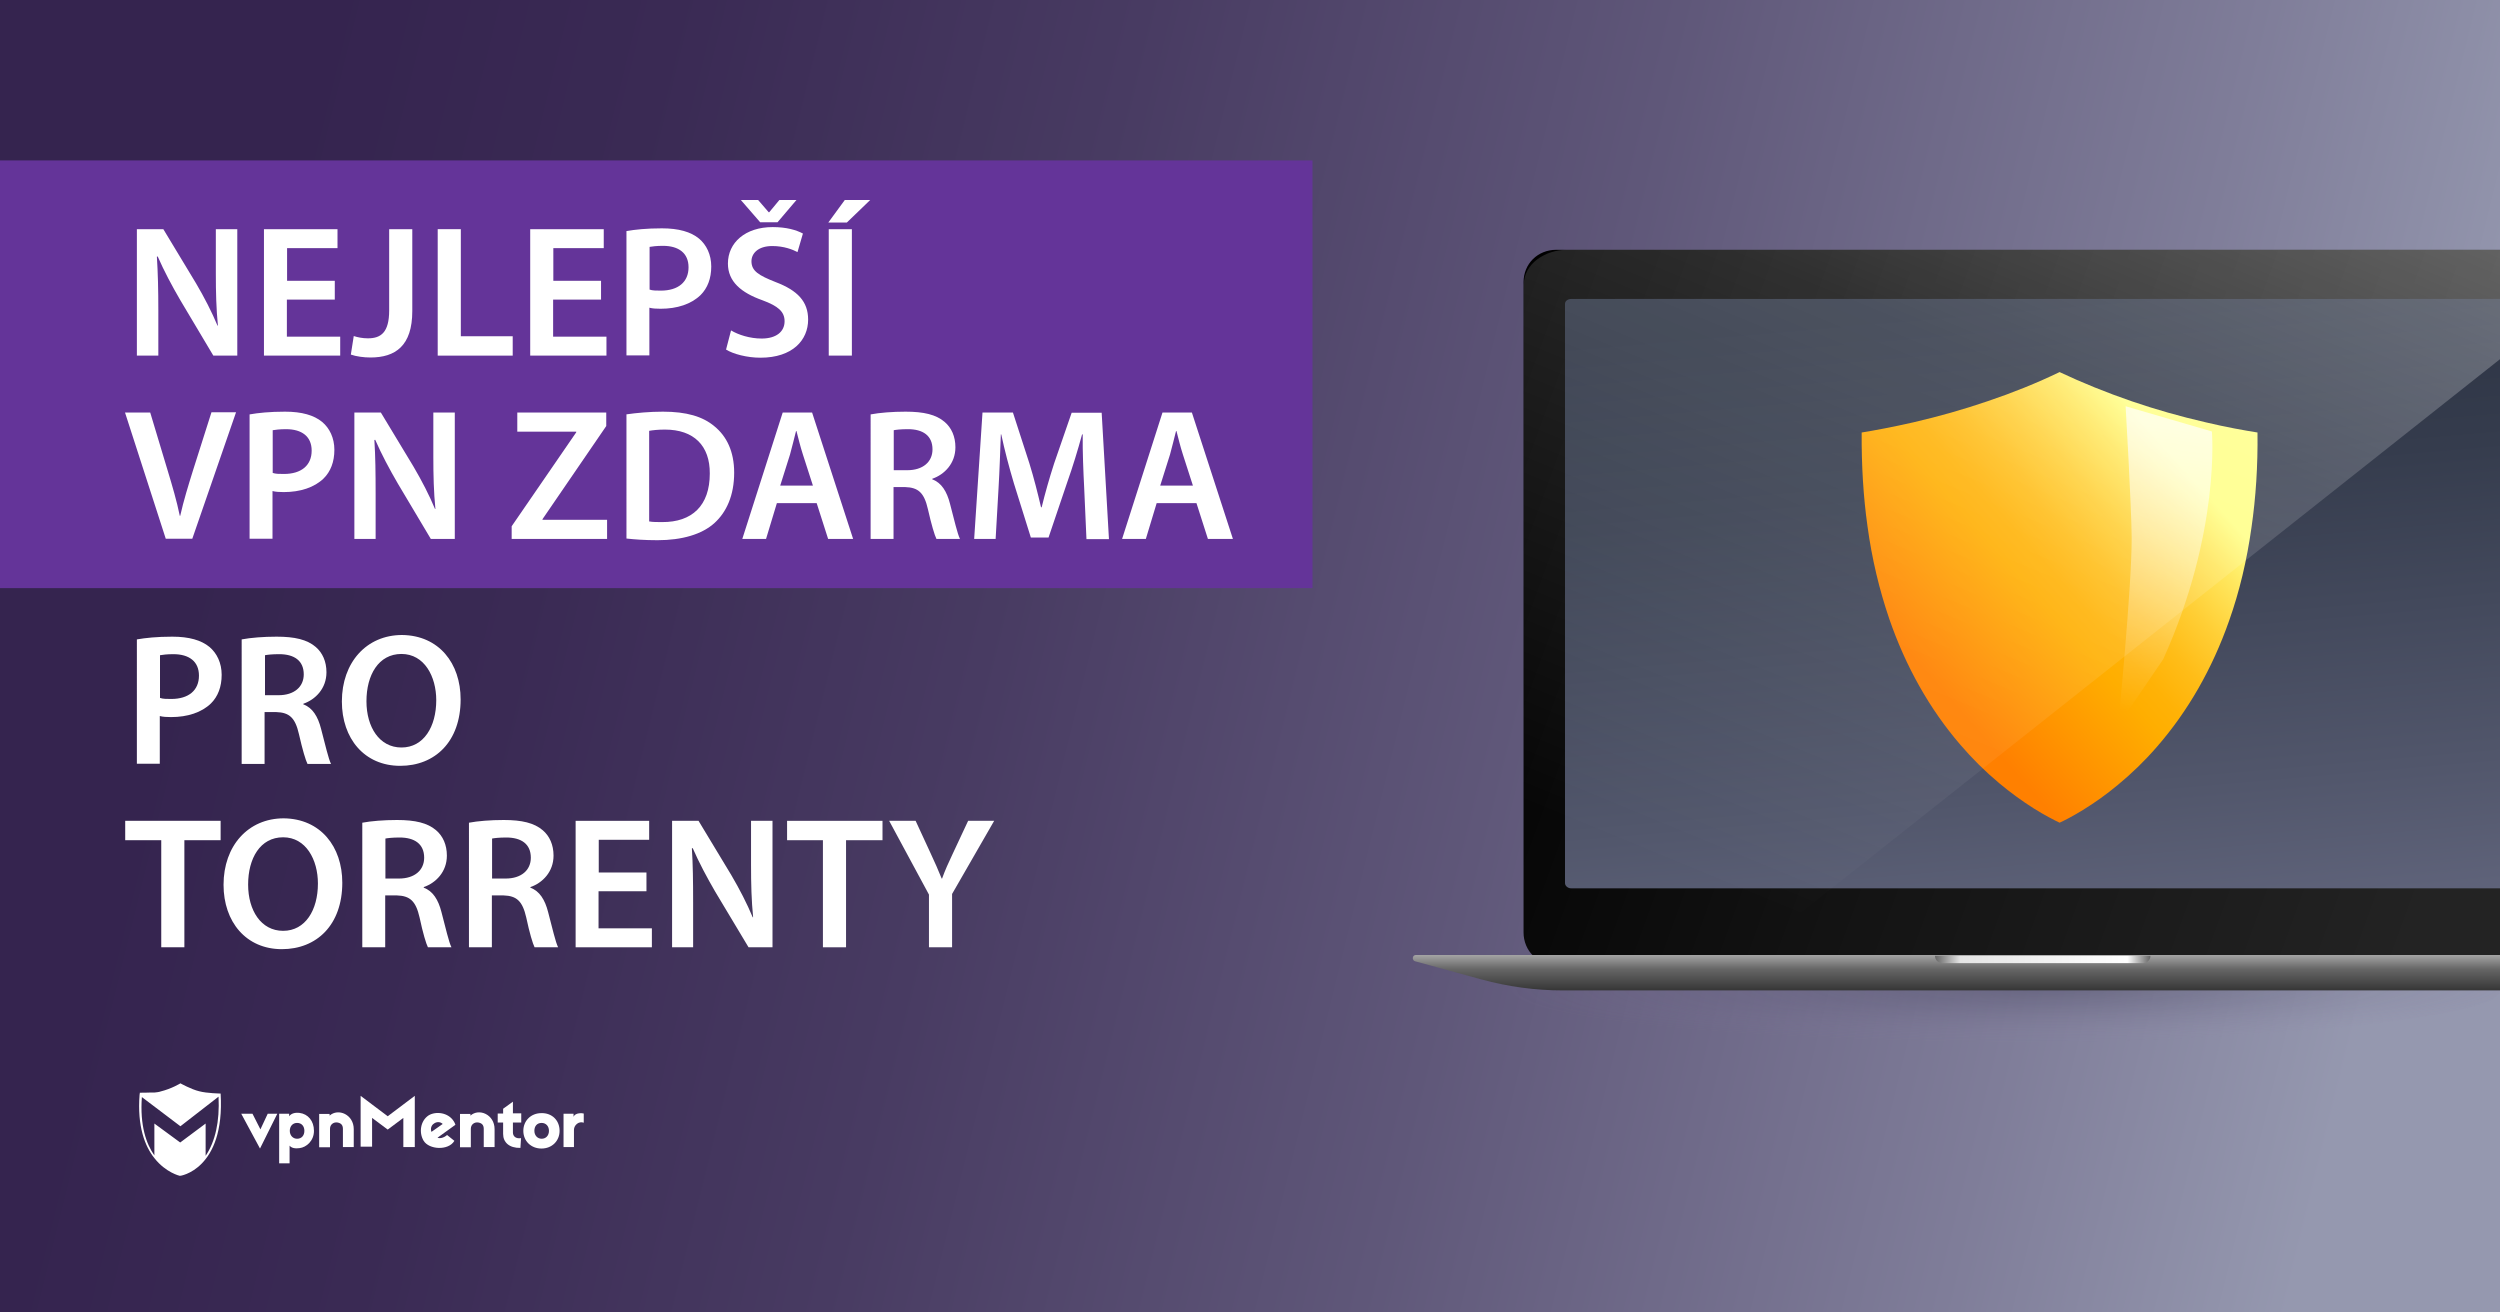 <?xml version="1.0" encoding="utf-8"?>
<!-- Generator: Adobe Illustrator 18.0.0, SVG Export Plug-In . SVG Version: 6.00 Build 0)  -->
<!DOCTYPE svg PUBLIC "-//W3C//DTD SVG 1.1//EN" "http://www.w3.org/Graphics/SVG/1.1/DTD/svg11.dtd">
<svg version="1.1" id="Layer_1" xmlns="http://www.w3.org/2000/svg" xmlns:xlink="http://www.w3.org/1999/xlink" x="0px" y="0px"
	 viewBox="0 0 1200 630" enable-background="new 0 0 1200 630" xml:space="preserve">
<rect x="0" y="0" width="1200" height="630" fill="#333333" stroke="none"/>
<linearGradient id="SVGID_1_" gradientUnits="userSpaceOnUse" x1="108.079" y1="436.198" x2="1143.027" y2="181.211" gradientTransform="matrix(1 0 0 -1 0 630)">
	<stop  offset="0" style="stop-color:#35244F"/>
	<stop  offset="0.154" style="stop-color:#3A2A54"/>
	<stop  offset="0.359" style="stop-color:#483B62"/>
	<stop  offset="0.594" style="stop-color:#5F5779"/>
	<stop  offset="0.848" style="stop-color:#7F7D99"/>
	<stop  offset="1" style="stop-color:#9598AF"/>
</linearGradient>
<rect fill="url(#SVGID_1_)" width="1200" height="630"/>
<g>
	<g>
		<path fill="#FFFFFF" d="M124.8,551.3l-9-16.7h5.4l3.8,7.5l3.5-7.5h4.6L124.8,551.3z"/>
		<path fill="#FFFFFF" d="M150.7,542.8c0,4.8-3.6,7.9-6.9,8.3c-2,0.3-3.9,0-4.8-1.2v8.5h-5v-23.8h4.8v1.2c0.9-1.3,2.8-1.9,5-1.6
			C147.8,534.7,150.7,538,150.7,542.8z M139.1,542.8c0,2.2,1.5,3.8,3.5,3.8c2.2,0,3.5-1.6,3.5-3.8s-1.3-3.8-3.5-3.8
			C140.5,539,139.1,540.6,139.1,542.8z"/>
		<path fill="#FFFFFF" d="M169.8,542v8.6h-5.2v-8.7c0-1.9-0.9-2.8-2.6-3.1s-3.6,0.8-3.6,3v8.9h-5.2v-16h5v0.8
			C162.3,531.8,169.8,534.9,169.8,542z"/>
		<path fill="#FFFFFF" d="M199.1,550.6h-5.5v-14l-7.5,5.6l-7.5-5.6v13.8h-5.5V526l13,9.8l13-9.8V550.6L199.1,550.6z"/>
		<path fill="#FFFFFF" d="M217.8,538.2c0.3,0.4,0.7,1.3,0.8,1.7l-8.6,6.2c1.1,0.5,3,0.1,4.6-1.3l3.5,2.8c-2.8,4.8-12.2,4.3-14.8-0.1
			c-2.3-3.9-1.5-9.5,2.4-12.1C209.1,533.3,215.1,533.9,217.8,538.2z M207.1,543.3l5.4-3.8c-1.2-1.2-3.1-1.1-4.3-0.1
			C207.1,540.1,206.5,541.7,207.1,543.3z"/>
		<path fill="#FFFFFF" d="M250.2,538.8h-4v4.8c0,1.9,1.5,3.1,3.9,2.7l-0.3,4.7c-5.4,0.1-8.3-2.7-8.3-6.7v-5.5h-2.6v-4.3h2.6v-2.3
			l4.7-3.4v5.6h4L250.2,538.8L250.2,538.8z"/>
		<path fill="#FFFFFF" d="M268.6,542.8c0,4.8-3.6,8.5-8.7,8.5c-5,0-8.7-3.6-8.7-8.5c0-4.8,3.6-8.5,8.7-8.5
			C265,534.2,268.6,537.8,268.6,542.8z M256.5,542.8c0,2.2,1.5,3.8,3.5,3.8s3.5-1.5,3.5-3.8S262,539,260,539
			C257.8,539,256.5,540.5,256.5,542.8z"/>
		<path fill="#FFFFFF" d="M280.2,534.5v4.4c-2.4-0.9-4.7,1.2-4.7,3.4v8.3h-5v-16h4.8v1.5C276.1,533.9,279.8,534.3,280.2,534.5z"/>
		<path fill="#FFFFFF" d="M237.4,542v8.6h-5.2v-8.7c0-1.9-0.9-2.8-2.6-3.1s-3.6,0.8-3.6,3v8.9h-5.2v-16h5v0.8
			C229.9,531.8,237.4,534.9,237.4,542z"/>
		<path fill="#FFFFFF" d="M105.9,524.9c0,0-6.6-0.1-10.3-1.1c-3.8-0.9-9-3.8-9-3.8l0,0l0,0c0,0-4.2,2.6-9.5,3.9
			c-0.8,0.3-1.9,0.4-2.8,0.5c0,0,0,0-0.1,0c-0.3,0-0.4,0-0.7,0c-0.1,0-0.1,0-0.3,0c-0.1,0-0.3,0-0.4,0c-2.3,0.1-4.6,0.1-5.4,0.1
			c-0.1,0-0.3,0-0.3,0l0,0l0,0c0,0.3,0,0.7-0.1,0.9l0,0c-1.2,15.3,2.6,24.9,7.1,30.5l0,0c5.5,7,12.2,8.5,12.2,8.5l0,0l0,0
			C86.2,564.6,108.1,561.5,105.9,524.9z M98.7,554.8v-15.5l-12.2,9.1l-12.4-9.1v15.3c-3.9-5.5-7-14.4-6-28l18.5,14l18.3-14.2
			C105.5,538.4,103.3,548,98.7,554.8z"/>
	</g>
</g>
<rect y="77" fill="#643499" width="630" height="205.3"/>
<g>
	
		<radialGradient id="SVGID_2_" cx="940.583" cy="134.552" r="130.429" gradientTransform="matrix(-2.019 6.415522e-003 1.547461e-003 0.202 2884.946 440.761)" gradientUnits="userSpaceOnUse">
		<stop  offset="0" style="stop-color:#35324C"/>
		<stop  offset="0.17" style="stop-color:#3B3752;stop-opacity:0.83"/>
		<stop  offset="0.397" style="stop-color:#4B4663;stop-opacity:0.603"/>
		<stop  offset="0.656" style="stop-color:#665E7F;stop-opacity:0.344"/>
		<stop  offset="0.938" style="stop-color:#8C7FA5;stop-opacity:6.248236e-002"/>
		<stop  offset="1" style="stop-color:#9587AF;stop-opacity:0"/>
	</radialGradient>
	<ellipse opacity="0.3" fill="url(#SVGID_2_)" enable-background="new    " cx="915" cy="475.4" rx="285" ry="25.9"/>
	
		<linearGradient id="SVGID_3_" gradientUnits="userSpaceOnUse" x1="958.954" y1="483.644" x2="985.017" y2="183.509" gradientTransform="matrix(1 0 0 -1 0 630)">
		<stop  offset="0" style="stop-color:#2B3242"/>
		<stop  offset="0.284" style="stop-color:#353C4D"/>
		<stop  offset="0.784" style="stop-color:#51566B"/>
		<stop  offset="1" style="stop-color:#5F637A"/>
	</linearGradient>
	<rect x="742.3" y="136.8" fill="url(#SVGID_3_)" width="457.7" height="300"/>
	<linearGradient id="SVGID_4_" gradientUnits="userSpaceOnUse" x1="708.364" y1="195.584" x2="1228.499" y2="384.898">
		<stop  offset="0" style="stop-color:#000000"/>
		<stop  offset="0.442" style="stop-color:#131313"/>
		<stop  offset="0.923" style="stop-color:#232323"/>
	</linearGradient>
	<path fill="url(#SVGID_4_)" d="M751.2,145.8v278.1c0,1.4,1.5,2.5,2.9,2.5H1200v36.8H747c-8.9,0-15.7-6.8-15.7-15.7v-312
		c0-8.9,6.8-15.6,15.7-15.6h453v23.6H754.1C752.7,143.5,751.2,144.4,751.2,145.8z"/>
	<linearGradient id="SVGID_5_" gradientUnits="userSpaceOnUse" x1="939.074" y1="458.443" x2="939.074" y2="475.416">
		<stop  offset="0" style="stop-color:#A4A4A4"/>
		<stop  offset="0.396" style="stop-color:#666666"/>
		<stop  offset="1" style="stop-color:#363636"/>
	</linearGradient>
	<path fill="url(#SVGID_5_)" d="M1200,458.4v17H750.2c-13.2,0-26.4-1.8-39.2-5.3l-31.8-8.7c-1.6-0.5-1.3-3,0.4-3H1200L1200,458.4z"
		/>
	<linearGradient id="SVGID_6_" gradientUnits="userSpaceOnUse" x1="928.8" y1="460.55" x2="1032.204" y2="460.55">
		<stop  offset="0" style="stop-color:#666666"/>
		<stop  offset="0.117" style="stop-color:#E4E4E4"/>
		<stop  offset="0.893" style="stop-color:#FFFFFF"/>
		<stop  offset="1" style="stop-color:#666666"/>
	</linearGradient>
	<path fill="url(#SVGID_6_)" d="M1028.7,462.3h-96.4c-2,0-3.5-1.6-3.5-3.5l0,0h103.4l0,0C1032.3,460.7,1030.6,462.3,1028.7,462.3z"
		/>
	<g>
		<g>
			<g>
				
					<linearGradient id="SVGID_7_" gradientUnits="userSpaceOnUse" x1="1040.837" y1="413.794" x2="922.757" y2="309.082" gradientTransform="matrix(1 0 0 -1 0 630)">
					<stop  offset="0" style="stop-color:#FFFF85"/>
					<stop  offset="0.119" style="stop-color:#FFE75E"/>
					<stop  offset="0.264" style="stop-color:#FFCF36"/>
					<stop  offset="0.396" style="stop-color:#FFBD18"/>
					<stop  offset="0.509" style="stop-color:#FFB206"/>
					<stop  offset="0.591" style="stop-color:#FFAE00"/>
					<stop  offset="1" style="stop-color:#FF8000"/>
				</linearGradient>
				<path fill="url(#SVGID_7_)" d="M893.6,207.6c6.2-1,14.8-2.6,24.9-4.9c12.1-2.8,24.1-6.2,35.5-10.1c12.2-4.1,23.8-8.8,34.6-14
					c10.8,5.1,22.4,9.8,34.6,14c11.4,3.9,23.3,7.3,35.5,10.1c10.1,2.4,18.7,3.9,24.9,4.9c0.2,16-0.8,31.3-2.9,45.7
					c-2.2,15.7-5.8,30.8-10.7,44.6c-8.1,23.1-19.8,43.5-34.7,60.6c-5.8,6.7-12.2,12.9-18.9,18.4c-5.3,4.4-10.9,8.4-16.6,11.9
					c-4.7,2.9-8.6,4.9-11.2,6.1c-2.9-1.4-7.2-3.6-12.3-6.8c-5.7-3.6-11.2-7.6-16.6-12.1c-6.7-5.6-13-11.8-18.8-18.6
					c-14.7-17.1-26.2-37.5-34.1-60.5c-4.7-13.8-8.3-28.7-10.4-44.3C894.4,238.5,893.5,223.4,893.6,207.6z"/>
			</g>
			
				<linearGradient id="SVGID_8_" gradientUnits="userSpaceOnUse" x1="-2472.624" y1="610.548" x2="-2473.477" y2="476.358" gradientTransform="matrix(-0.992 -0.129 0.134 -1.024 -1491.624 511.122)">
				<stop  offset="0" style="stop-color:#FFFFFF"/>
				<stop  offset="1" style="stop-color:#FFFFFF;stop-opacity:0"/>
			</linearGradient>
			<path opacity="0.7" fill="url(#SVGID_8_)" enable-background="new    " d="M1016.7,348.2l21.6-31.7
				c27.7-61.2,23.4-109.4,23.4-109.4l-41.4-12.1c0,0,2.8,48.1,2.9,63.1C1023.3,281.8,1016.7,348.2,1016.7,348.2z"/>
		</g>
	</g>
	<linearGradient id="SVGID_9_" gradientUnits="userSpaceOnUse" x1="1011.667" y1="42.005" x2="848.911" y2="435.511">
		<stop  offset="0" style="stop-color:#FFFFFF"/>
		<stop  offset="0.332" style="stop-color:#FFFFFF;stop-opacity:0.515"/>
		<stop  offset="1" style="stop-color:#FFFFFF;stop-opacity:0"/>
	</linearGradient>
	<path opacity="0.3" fill="url(#SVGID_9_)" enable-background="new    " d="M1200,119.9v52.5L863.5,438.8l-132.1,16.6V136.8
		c0-10.4,10.5-16.9,20.8-16.9H1200z"/>
</g>
<g>
	<path fill="#FFFFFF" d="M65.7,170.7V110h12.7l15.7,26c4,6.8,7.6,13.8,10.3,20.3h0.2c-0.8-8.1-1-15.9-1-25.2V110h10.3v60.7h-11.5
		L86.5,144c-3.9-6.7-7.8-14-10.8-20.9l-0.4,0.1C75.8,131,76,139,76,149v21.7H65.7z"/>
	<path fill="#FFFFFF" d="M160.6,143.8h-22.9v17.8h25.6v9.1h-36.6V110h35.3v9.1h-24.2v15.7h22.9V143.8z"/>
	<path fill="#FFFFFF" d="M186.8,110h11.1v39.3c0,16.7-8.1,22.3-20.1,22.3c-3.1,0-6.9-0.5-9.4-1.4l1.4-8.9c1.8,0.6,4.2,1.1,6.8,1.1
		c6.3,0,10.2-2.9,10.2-13.4V110z"/>
	<path fill="#FFFFFF" d="M210.1,110h11.1v51.4h24.9v9.3h-36V110z"/>
	<path fill="#FFFFFF" d="M288.4,143.8h-22.9v17.8h25.6v9.1h-36.6V110h35.3v9.1h-24.2v15.7h22.9V143.8z"/>
	<path fill="#FFFFFF" d="M300.8,110.9c4-0.7,9.5-1.3,16.9-1.3c8.1,0,13.9,1.7,17.8,4.9c3.6,3,5.9,7.7,5.9,13.4
		c0,5.8-1.8,10.4-5.1,13.7c-4.5,4.4-11.3,6.6-19.2,6.6c-2.1,0-3.9-0.1-5.4-0.5v22.9h-11V110.9z M311.8,139c1.4,0.5,3.1,0.5,5.4,0.5
		c8.3,0,13.3-4.1,13.3-11.2c0-6.8-4.7-10.3-12.3-10.3c-3.1,0-5.2,0.3-6.4,0.5V139z"/>
	<path fill="#FFFFFF" d="M350.9,158.6c3.5,2.1,9,3.9,14.7,3.9c7,0,11-3.3,11-8.3c0-4.6-3.1-7.3-10.7-10.1
		c-10.1-3.6-16.5-8.9-16.5-17.6c0-10,8.3-17.5,21.5-17.5c6.6,0,11.3,1.4,14.5,3.1l-2.6,8.9c-2.3-1.2-6.5-2.9-12.1-2.9
		c-7,0-10,3.7-10,7.3c0,4.7,3.5,6.8,11.6,10c10.5,4,15.6,9.3,15.6,18c0,9.8-7.4,18.3-22.9,18.3c-6.5,0-13.1-1.8-16.5-3.9
		L350.9,158.6z M364.9,106.7L355.6,96h8.3l5.1,5.9h0.2l4.9-5.9h8.2l-9.1,10.7H364.9z"/>
	<path fill="#FFFFFF" d="M417.7,96l-11.2,10.8h-8.9l7.9-10.8H417.7z M408.9,110v60.7h-11.1V110H408.9z"/>
	<path fill="#FFFFFF" d="M79.6,258.7L60,198h12.1l8.3,27.6c2.3,7.6,4.4,14.7,5.9,22h0.2c1.6-7.2,3.9-14.6,6.2-22l8.8-27.7h11.8
		l-21,60.7H79.6z"/>
	<path fill="#FFFFFF" d="M119.9,198.9c4-0.7,9.5-1.3,16.9-1.3c8.1,0,13.9,1.7,17.8,4.9c3.6,3,5.9,7.7,5.9,13.4
		c0,5.8-1.8,10.4-5.1,13.7c-4.5,4.4-11.3,6.6-19.2,6.6c-2.1,0-3.9-0.1-5.4-0.5v22.9h-11V198.9z M130.9,227c1.4,0.5,3.1,0.5,5.4,0.5
		c8.3,0,13.3-4.1,13.3-11.2c0-6.8-4.7-10.3-12.3-10.3c-3.1,0-5.2,0.3-6.4,0.5V227z"/>
	<path fill="#FFFFFF" d="M170.1,258.7V198h12.7l15.7,26c4,6.8,7.6,13.8,10.3,20.3h0.2c-0.8-8.1-1-15.9-1-25.2V198h10.3v60.7h-11.5
		L190.9,232c-3.9-6.7-7.8-14-10.8-20.9l-0.4,0.1c0.5,7.8,0.6,15.8,0.6,25.8v21.7H170.1z"/>
	<path fill="#FFFFFF" d="M245.6,252.6l31-45.1v-0.3h-28.3V198H291v6.5l-30.6,44.7v0.3h31v9.2h-45.8V252.6z"/>
	<path fill="#FFFFFF" d="M300.6,198.9c4.9-0.7,11.1-1.3,17.6-1.3c11.3,0,19.1,2.3,24.7,7c5.9,4.8,9.5,12.1,9.5,22.3
		c0,10.9-3.7,18.9-9.4,24.1c-6,5.5-15.7,8.3-27.4,8.3c-6.4,0-11.2-0.4-14.9-0.8V198.9z M311.7,250.3c1.5,0.3,3.9,0.3,6.1,0.3
		c14.4,0.1,22.9-7.9,22.9-23.3c0.1-13.3-7.6-21.1-21.5-21.1c-3.5,0-5.9,0.3-7.6,0.6V250.3z"/>
	<path fill="#FFFFFF" d="M372.9,241.5l-5.2,17.2h-11.4l19.4-60.7h14.1l19.7,60.7h-12l-5.5-17.2H372.9z M390.2,233.1l-4.8-14.9
		c-1.2-3.7-2.2-7.8-3.1-11.3h-0.2c-0.9,3.5-1.9,7.7-2.9,11.3l-4.7,14.9H390.2z"/>
	<path fill="#FFFFFF" d="M418,198.9c4.2-0.8,10.3-1.3,16.7-1.3c8.7,0,14.6,1.4,18.7,4.9c3.3,2.8,5.2,7,5.2,12.2
		c0,7.8-5.3,13.1-11.1,15.1v0.3c4.4,1.6,7,5.8,8.5,11.7c2,7.6,3.6,14.6,4.8,16.9h-11.3c-0.9-1.8-2.4-6.8-4.1-14.3
		c-1.8-7.9-4.6-10.4-10.9-10.6h-5.6v24.9h-11V198.9z M428.9,225.7h6.6c7.5,0,12.1-4,12.1-10c0-6.6-4.6-9.7-11.8-9.7
		c-3.5,0-5.8,0.3-6.8,0.5V225.7z"/>
	<path fill="#FFFFFF" d="M520.4,234c-0.4-7.8-0.8-17.3-0.7-25.5h-0.3c-2,7.4-4.5,15.6-7.2,23.2l-8.9,26.3h-8.5l-8.1-25.9
		c-2.3-7.7-4.5-16-6.1-23.6h-0.2c-0.3,7.9-0.6,17.5-1.1,25.8l-1.4,24.4h-10.3l4-60.7h14.6l7.9,24.4c2.2,7.1,4,14.3,5.6,21.1h0.3
		c1.6-6.6,3.7-14,6-21.1l8.4-24.3h14.4l3.5,60.7h-10.8L520.4,234z"/>
	<path fill="#FFFFFF" d="M555.2,241.5l-5.2,17.2h-11.4L558,198h14.1l19.7,60.7h-12l-5.5-17.2H555.2z M572.6,233.1l-4.8-14.9
		c-1.2-3.7-2.2-7.8-3.1-11.3h-0.2c-0.9,3.5-1.9,7.7-2.9,11.3l-4.7,14.9H572.6z"/>
	<path fill="#FFFFFF" d="M65.8,306.9c4-0.7,9.5-1.3,16.9-1.3c8.1,0,13.9,1.7,17.8,4.9c3.6,3,5.9,7.7,5.9,13.4
		c0,5.8-1.8,10.4-5.1,13.7c-4.5,4.4-11.3,6.6-19.2,6.6c-2.1,0-3.9-0.1-5.4-0.5v22.9h-11V306.9z M76.8,335c1.4,0.5,3.1,0.5,5.4,0.5
		c8.3,0,13.3-4.1,13.3-11.2c0-6.8-4.7-10.3-12.3-10.3c-3.1,0-5.2,0.3-6.4,0.5V335z"/>
	<path fill="#FFFFFF" d="M116.1,306.9c4.2-0.8,10.3-1.3,16.7-1.3c8.7,0,14.6,1.4,18.7,4.9c3.3,2.8,5.2,7,5.2,12.2
		c0,7.8-5.3,13.1-11.1,15.1v0.3c4.4,1.6,7,5.8,8.5,11.7c2,7.6,3.6,14.6,4.8,16.9h-11.3c-0.9-1.8-2.4-6.8-4.1-14.3
		c-1.8-7.9-4.6-10.4-10.9-10.6h-5.6v24.9h-11V306.9z M127.1,333.7h6.6c7.5,0,12.1-4,12.1-10c0-6.6-4.6-9.7-11.8-9.7
		c-3.5,0-5.8,0.3-6.8,0.5V333.7z"/>
	<path fill="#FFFFFF" d="M221.1,335.7c0,20.3-12.3,31.9-29,31.9c-17.2,0-28-13.1-28-30.9c0-18.7,11.8-31.9,28.9-31.9
		C210.7,305,221.1,318.4,221.1,335.7z M175.9,336.6c0,12.4,6.2,22.2,16.8,22.2c10.7,0,16.7-10,16.7-22.7c0-11.4-5.7-22.2-16.7-22.2
		C181.7,313.9,175.9,324,175.9,336.6z"/>
	<path fill="#FFFFFF" d="M77.4,403.3H60.1V394h45.8v9.3H88.5v51.4H77.4V403.3z"/>
	<path fill="#FFFFFF" d="M164.3,423.7c0,20.3-12.3,31.9-29,31.9c-17.2,0-28-13.1-28-30.9c0-18.7,11.8-31.9,28.9-31.9
		C153.9,393,164.3,406.4,164.3,423.7z M119.1,424.6c0,12.4,6.2,22.2,16.8,22.2c10.7,0,16.7-10,16.7-22.7c0-11.4-5.7-22.2-16.7-22.2
		C124.9,401.9,119.1,412,119.1,424.6z"/>
	<path fill="#FFFFFF" d="M173.9,394.9c4.2-0.8,10.3-1.3,16.7-1.3c8.7,0,14.6,1.4,18.7,4.9c3.3,2.8,5.2,7,5.2,12.2
		c0,7.8-5.3,13.1-11.1,15.1v0.3c4.4,1.6,7,5.8,8.5,11.7c2,7.6,3.6,14.6,4.8,16.9h-11.3c-0.9-1.8-2.4-6.8-4-14.3
		c-1.8-7.9-4.6-10.4-10.9-10.6h-5.6v24.9h-11V394.9z M184.9,421.7h6.6c7.5,0,12.1-4,12.1-10c0-6.6-4.6-9.7-11.8-9.7
		c-3.5,0-5.8,0.3-6.8,0.5V421.7z"/>
	<path fill="#FFFFFF" d="M225.1,394.9c4.2-0.8,10.3-1.3,16.7-1.3c8.7,0,14.6,1.4,18.7,4.9c3.3,2.8,5.2,7,5.2,12.2
		c0,7.8-5.3,13.1-11.1,15.1v0.3c4.4,1.6,7,5.8,8.5,11.7c2,7.6,3.6,14.6,4.8,16.9h-11.3c-0.9-1.8-2.4-6.8-4-14.3
		c-1.8-7.9-4.6-10.4-10.9-10.6h-5.6v24.9h-11V394.9z M236.1,421.7h6.6c7.5,0,12.1-4,12.1-10c0-6.6-4.6-9.7-11.8-9.7
		c-3.5,0-5.8,0.3-6.8,0.5V421.7z"/>
	<path fill="#FFFFFF" d="M310.2,427.8h-22.9v17.8h25.6v9.1h-36.6V394h35.3v9.1h-24.2v15.7h22.9V427.8z"/>
	<path fill="#FFFFFF" d="M322.6,454.7V394h12.7l15.7,26c4,6.8,7.6,13.8,10.3,20.3h0.2c-0.8-8.1-1-15.9-1-25.2V394h10.3v60.7h-11.5
		L343.3,428c-3.9-6.7-7.8-14-10.8-20.9l-0.4,0.1c0.5,7.8,0.6,15.8,0.6,25.8v21.7H322.6z"/>
	<path fill="#FFFFFF" d="M395.1,403.3h-17.3V394h45.8v9.3h-17.5v51.4h-11.1V403.3z"/>
	<path fill="#FFFFFF" d="M445.9,454.7v-25.3L426.8,394h12.7l7.2,15.6c2.1,4.5,3.6,7.9,5.3,12.1h0.2c1.4-3.9,3.1-7.7,5.2-12.1
		l7.3-15.6h12.5L457,429.1v25.6H445.9z"/>
</g>
</svg>
